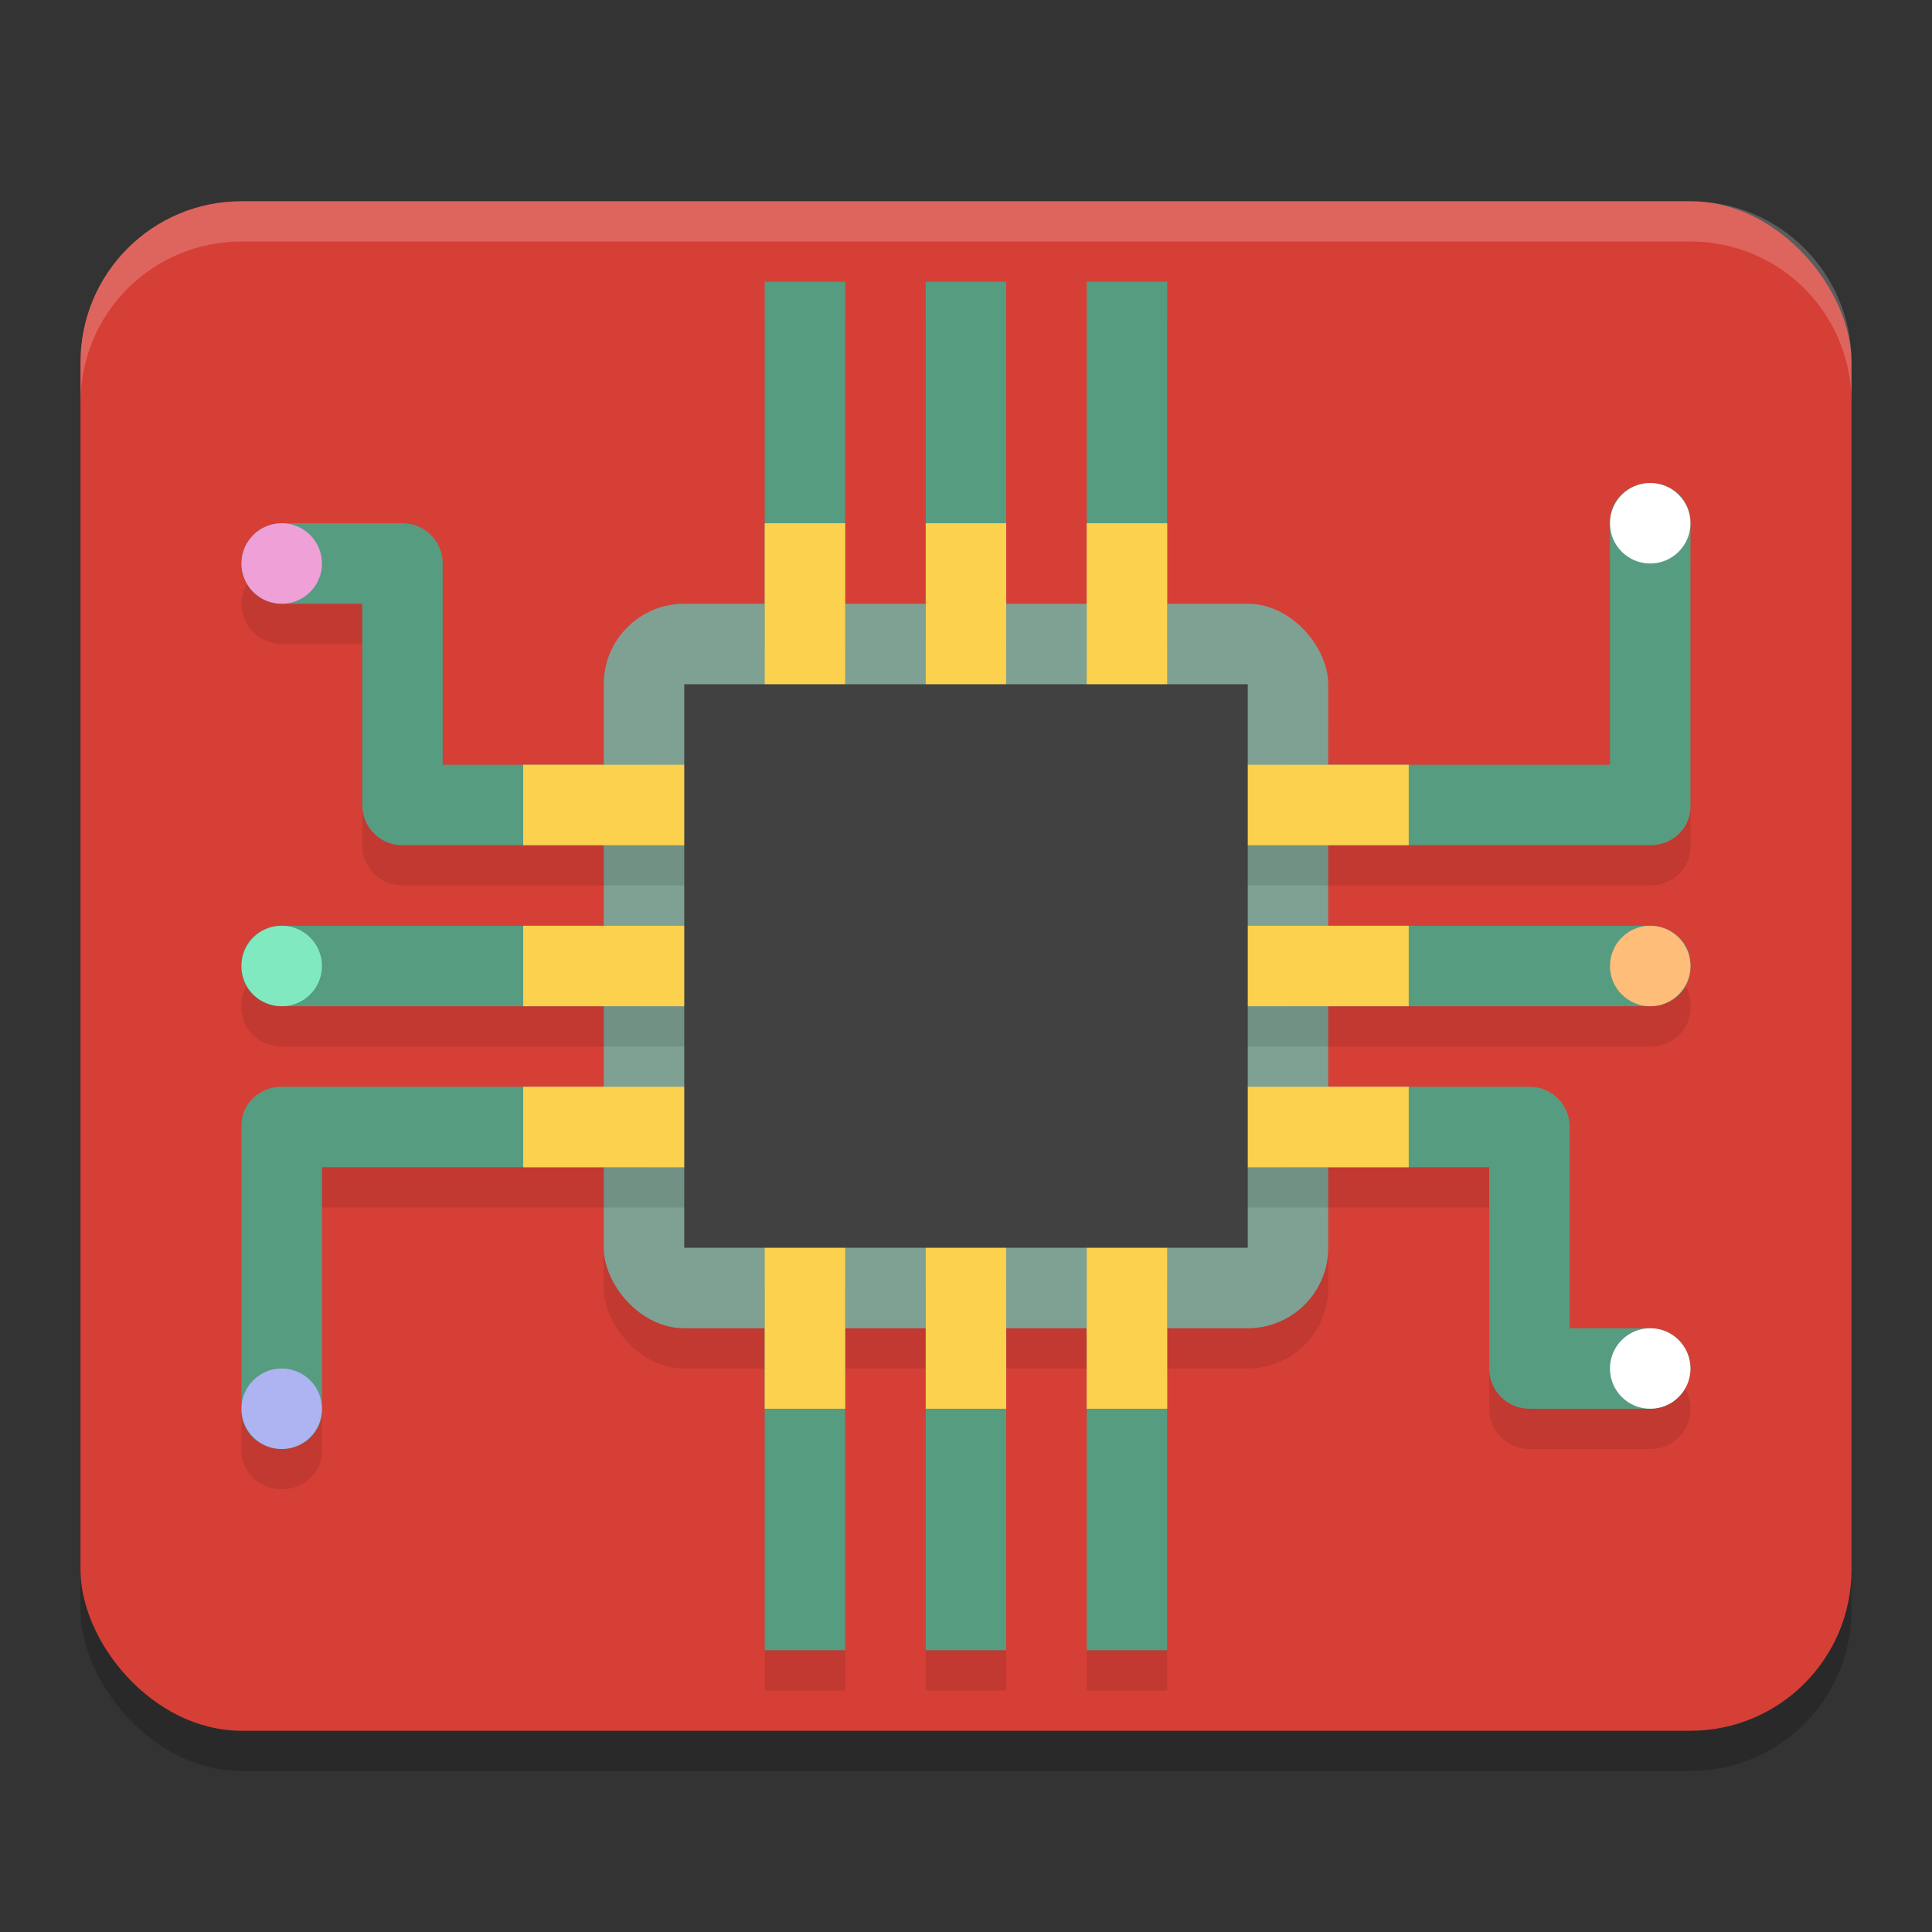 <svg xmlns="http://www.w3.org/2000/svg" width="48" height="48" version="1.1">
 <rect width="100%" height="100%" fill="#333333" stroke="none"/>
 <rect style="opacity:0.2" width="44" height="38" x="2" y="6" rx="4" ry="4"/>
 <rect style="fill:#d63f36" width="44" height="38" x="2" y="5" rx="4" ry="4"/>
 <rect style="opacity:0.1" width="18" height="18" x="15" y="16" rx="2" ry="2"/>
 <rect style="fill:#7ea193" width="18" height="18" x="15" y="15" rx="2" ry="2"/>
 <path style="opacity:0.1" d="m 19,8 v 6 3 3 h -3 -3 -2 v -5 c 0,-0.554 -0.446,-1 -1,-1 H 7 c -0.554,0 -1,0.446 -1,1 0,0.554 0.446,1 1,1 h 2 v 5 c 0,0.554 0.446,1 1,1 h 3 3 3 v 2 H 16 13 7 c -0.554,0 -1,0.425 -1,0.953 v 0.094 C 6,25.575 6.446,26 7,26 h 6 3 3 v 2 H 16 13 7 c -0.554,0 -1,0.425 -1,0.953 v 0.094 7 C 6,36.575 6.446,37 7,37 7.554,37 8,36.575 8,36.047 V 30 h 5 3 3 v 3 3 6 h 2 v -6 -3 -3 h 2 v 3 3 6 h 1 1 v -6 -3 -3 h 2 v 3 3 6 h 2 v -6 -3 -3 h 3 3 2 v 5 c 0,0.554 0.446,1 1,1 h 3 c 0.554,0 1,-0.446 1,-1 0,-0.554 -0.446,-1 -1,-1 h -2 v -5 c 0,-0.554 -0.446,-1 -1,-1 h -3 -3 -3 v -2 h 3 3 6 c 0.554,0 1,-0.425 1,-0.953 v -0.094 C 42,24.425 41.554,24 41,24 h -6 -3 -3 v -2 h 3 3 6 c 0.139,0 0.271,-0.026 0.391,-0.074 C 41.75,21.781 42,21.443 42,21.047 v -0.094 -7 C 42,13.425 41.554,13 41,13 c -0.554,0 -1,0.425 -1,0.953 V 20 H 35 32 29 V 17 14 8 h -2 v 6 3 3 H 25 V 17 14 8 h -1 -1 v 6 3 3 H 21 V 17 14 8 Z m 2,14 h 2 v 2 h -2 z m 4,0 h 2 v 2 h -2 z m -4,4 h 2 v 2 h -2 z m 4,0 h 2 v 2 h -2 z"/>
 <path style="fill:#569c81" d="m 18.999,7 v 9 c 0,0.554 0.446,1 1,1 0.554,0 1,-0.446 1,-1 v -9 z m 4,0 v 9 c 0,0.554 0.446,1 1,1 0.554,0 1,-0.446 1,-1 v -9 h -1 z m 4,0 v 9 c 0,0.554 0.446,1 1,1 0.554,0 1,-0.446 1,-1 v -9 z m 14,5 c -0.554,0 -1,0.425 -1,0.953 v 6.047 h -8 c -0.554,0 -1,0.425 -1,0.953 v 0.094 c 0,0.528 0.446,0.953 1,0.953 h 9 c 0.139,0 0.271,-0.026 0.391,-0.074 0.359,-0.144 0.609,-0.483 0.609,-0.879 v -0.094 -7 c 0,-0.528 -0.446,-0.953 -1,-0.953 z m -34,1 c -0.554,0 -1,0.446 -1,1 0,0.554 0.446,1 1,1 h 2 v 5 c 0,0.554 0.446,1 1,1 h 6 c 0.554,0 1,-0.446 1,-1 0,-0.554 -0.446,-1 -1,-1 h -5 v -5 c 0,-0.554 -0.446,-1 -1,-1 z m 0,10 c -0.554,0 -1,0.425 -1,0.953 v 0.094 c 0,0.528 0.446,0.953 1,0.953 h 9 c 0.554,0 1,-0.425 1,-0.953 v -0.094 c 0,-0.528 -0.446,-0.953 -1,-0.953 z m 25,0 c -0.554,0 -1,0.425 -1,0.953 v 0.094 c 0,0.528 0.446,0.953 1,0.953 h 9 c 0.554,0 1,-0.425 1,-0.953 v -0.094 c 0,-0.528 -0.446,-0.953 -1,-0.953 z m -25,4 c -0.554,0 -1,0.425 -1,0.953 v 0.094 7 c 0,0.528 0.446,0.953 1,0.953 0.554,0 1,-0.425 1,-0.953 v -6.047 h 8 c 0.554,0 1,-0.425 1,-0.953 v -0.094 c 0,-0.528 -0.446,-0.953 -1,-0.953 z m 25,0 c -0.554,0 -1,0.446 -1,1 0,0.554 0.446,1 1,1 h 5 v 5 c 0,0.554 0.446,1 1,1 h 3 c 0.554,0 1,-0.446 1,-1 0,-0.554 -0.446,-1 -1,-1 h -2 v -5 c 0,-0.554 -0.446,-1 -1,-1 z m -12,4 c -0.554,0 -1,0.446 -1,1 v 9 h 2 v -9 c 0,-0.554 -0.446,-1 -1,-1 z m 4,0 c -0.554,0 -1,0.446 -1,1 v 9 h 1 1 v -9 c 0,-0.554 -0.446,-1 -1,-1 z m 4,0 c -0.554,0 -1,0.446 -1,1 v 9 h 2 v -9 c 0,-0.554 -0.446,-1 -1,-1 z"/>
 <path style="fill:#fbd14e" d="m 18.999,13 v 6 h -6 v 2 h 6 v 2 h -6 v 2 h 6 v 2 h -6 v 2 h 6 v 6 h 2 v -6 h 2 v 6 h 2 v -6 h 2 v 6 h 2 v -6 h 6 v -2 h -6 v -2 h 6 v -2 h -6 v -2 h 6 v -2 h -6 v -6 h -2 v 6 h -2 v -6 h -2 v 6 h -2 v -6 z m 2,8 h 2 v 2 h -2 z m 4,0 h 2 v 2 h -2 z m -4,4 h 2 v 2 h -2 z m 4,0 h 2 v 2 h -2 z"/>
 <rect style="fill:#414141" width="14" height="14" x="17" y="17"/>
 <circle style="fill:#ffffff" cx="40.999" cy="13" r="1"/>
 <circle style="fill:#ffffff" cx="40.999" cy="34" r="1"/>
 <circle style="fill:#81e9c0" cx="6.999" cy="24" r="1"/>
 <circle style="fill:#febd78" cx="40.999" cy="24" r="1"/>
 <circle style="fill:#efa0d7" cx="6.999" cy="14" r="1"/>
 <circle style="fill:#aeb4f1" cx="6.999" cy="35" r="1"/>
 <path style="opacity:0.2;fill:#ffffff" d="M 6 5 C 3.784 5 2 6.784 2 9 L 2 10 C 2 7.784 3.784 6 6 6 L 42 6 C 44.216 6 46 7.784 46 10 L 46 9 C 46 6.784 44.216 5 42 5 L 6 5 z"/>
</svg>
